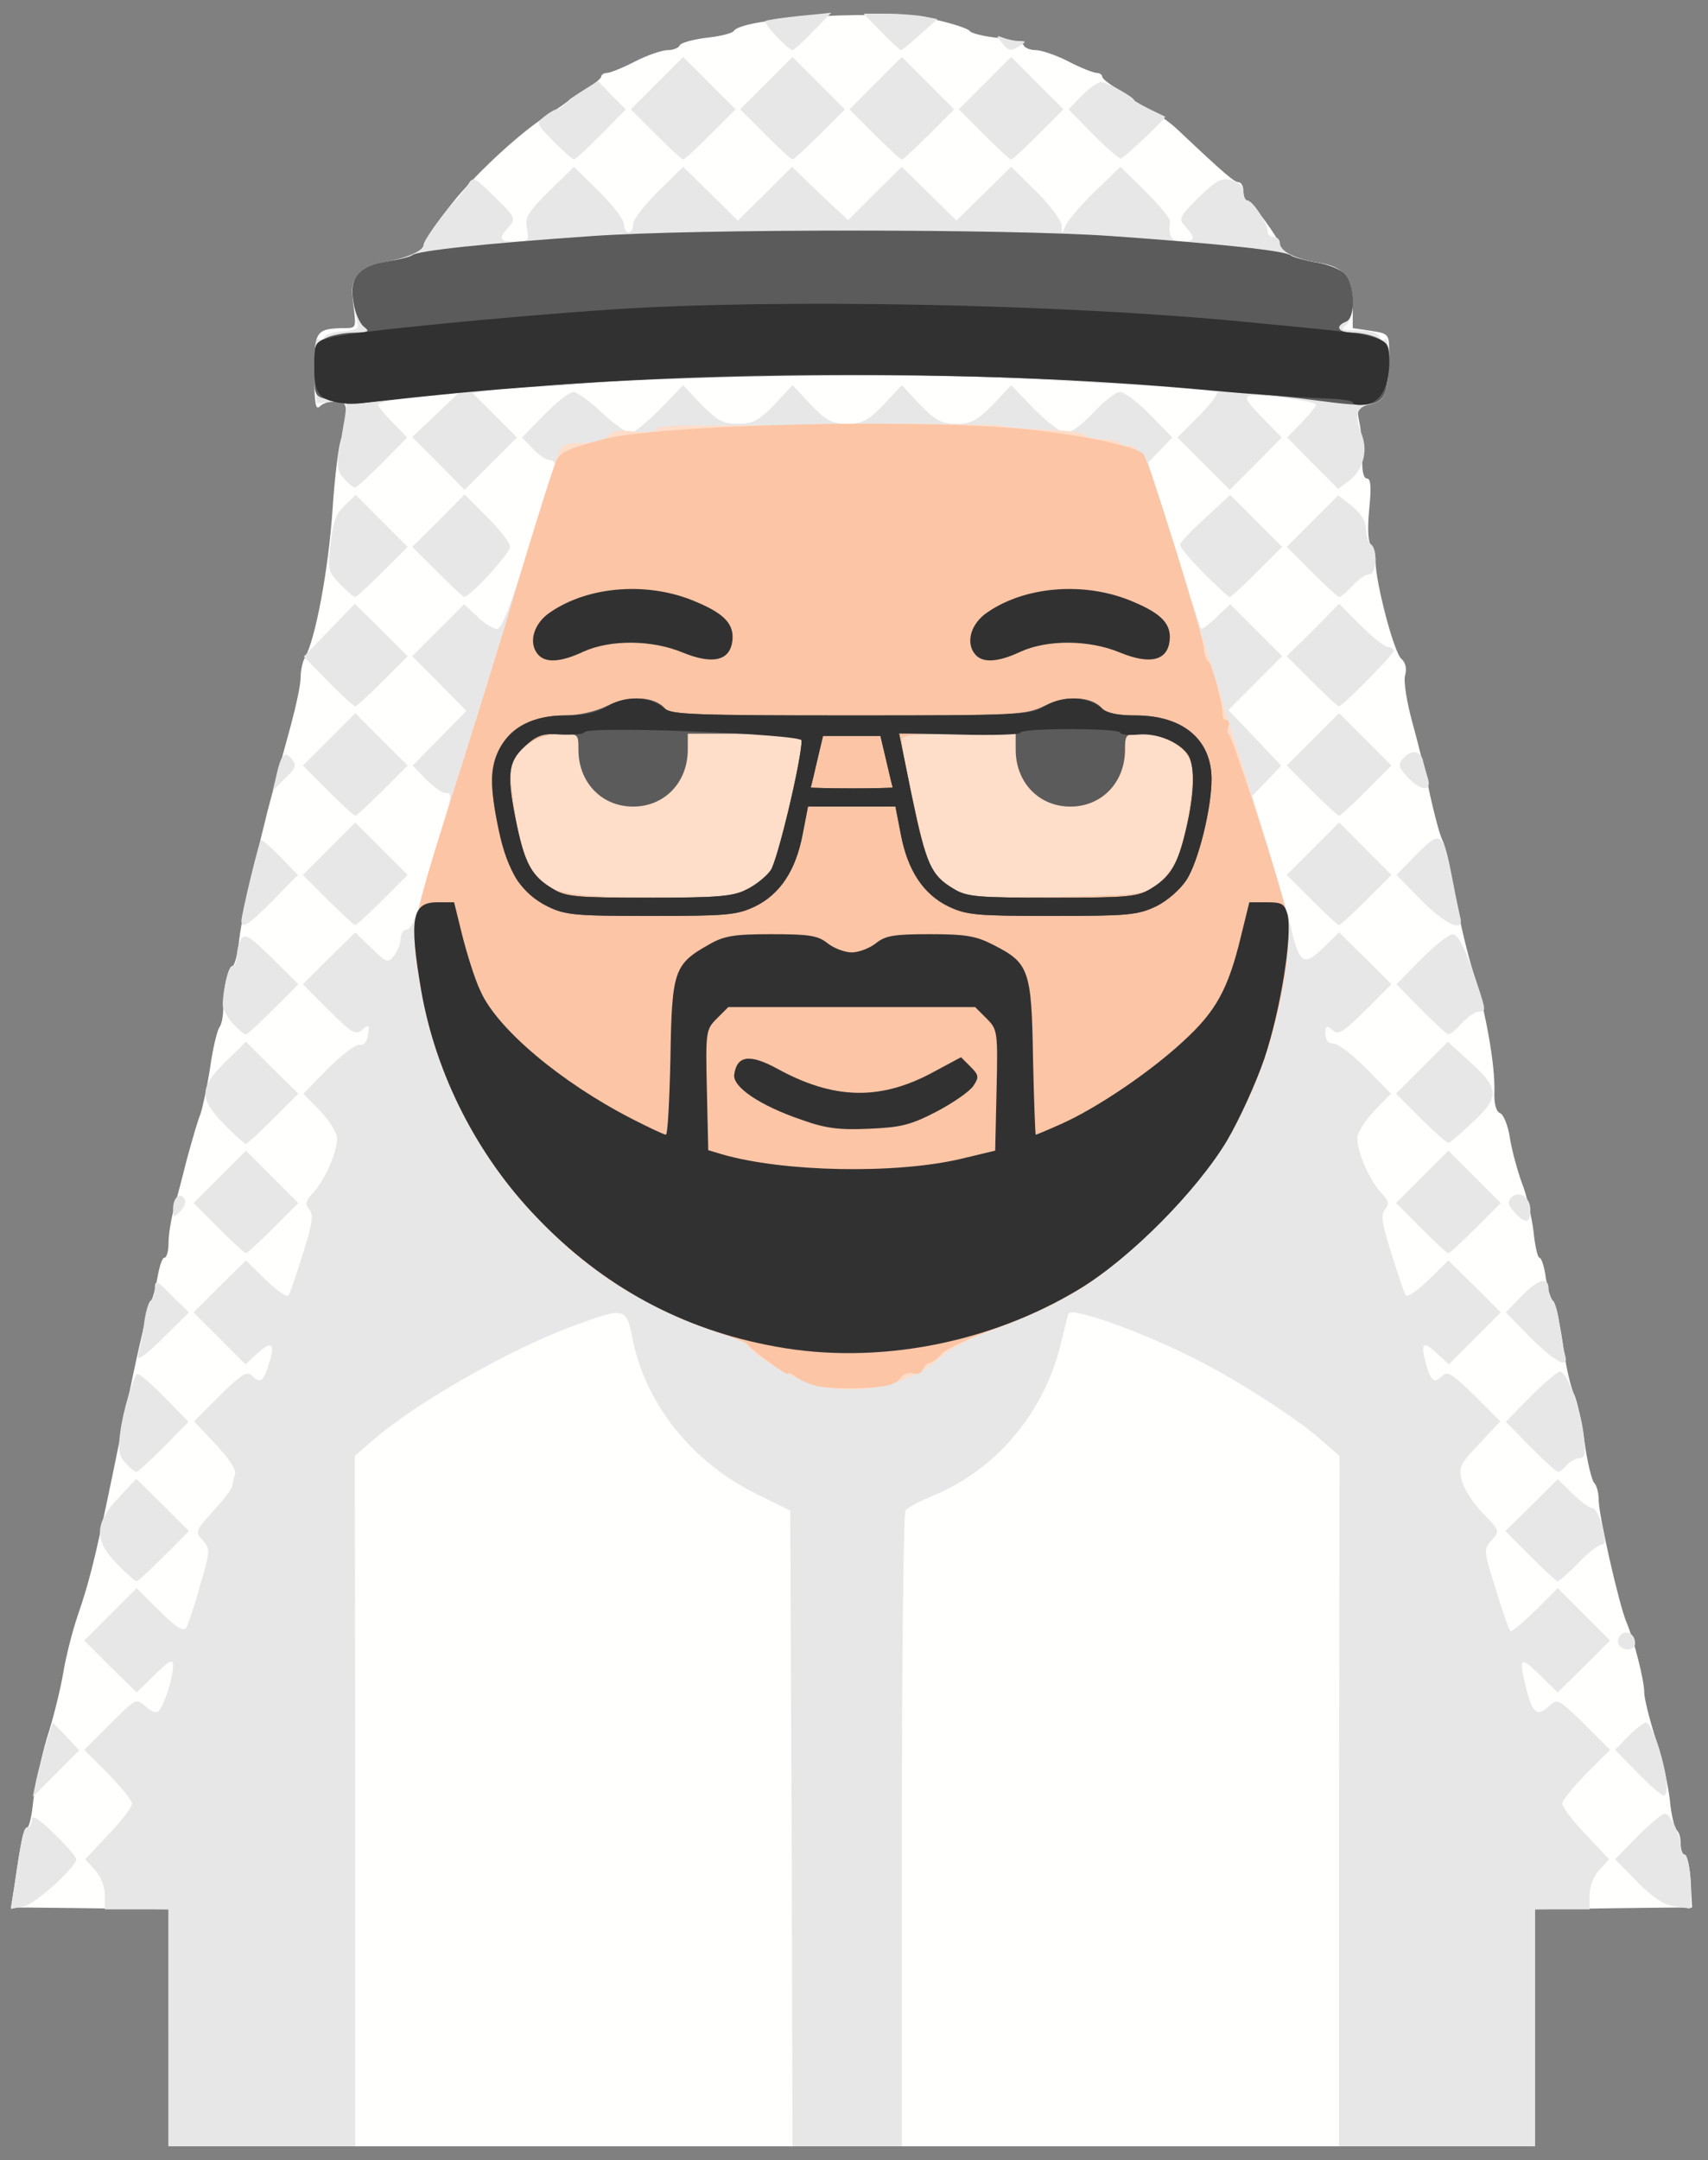 <?xml version="1.0" encoding="UTF-8"?>
<svg xmlns="http://www.w3.org/2000/svg" class="img-fluid" id="outputsvg" style="transform: none; transform-origin: 50% 50%; cursor: move;" width="375" height="474" viewBox="0 0 3750 4740">
  <rect x="0" y="0" width="3750" height="4740" fill="#808080" stroke="none"/>
  <g id="l1T5S93HiqYWGkZLKd4Alxf" fill="rgb(255,255,254)" style="transform: none;">
    <g style="transform: none;">
      <path id="p17x0D8aM7" d="M370 4450 l0 -260 -137 -2 c-76 -1 -154 -2 -173 -2 l-36 0 8 -50 c15 -102 20 -126 28 -126 4 0 10 -26 13 -58 4 -32 17 -94 30 -138 14 -43 30 -108 36 -144 6 -36 20 -90 30 -120 31 -90 44 -145 102 -430 29 -147 55 -256 61 -266 4 -6 10 -30 14 -52 4 -23 10 -42 15 -42 5 0 9 -15 9 -32 0 -18 5 -49 10 -68 5 -19 19 -71 30 -115 12 -44 25 -89 30 -100 4 -11 14 -56 21 -100 6 -44 16 -85 21 -91 5 -7 8 -25 8 -40 -1 -41 11 -94 20 -94 5 0 12 -26 15 -57 4 -32 16 -94 27 -138 11 -44 23 -96 28 -115 8 -35 20 -77 59 -220 11 -41 21 -87 21 -103 0 -15 4 -35 10 -45 23 -41 51 -193 60 -322 5 -77 14 -148 20 -159 5 -11 10 -33 10 -50 0 -26 -4 -31 -23 -31 -13 0 -28 5 -35 12 -9 9 -12 -7 -12 -74 0 -93 3 -97 69 -98 23 0 23 -2 17 -50 -8 -61 9 -85 69 -95 46 -7 85 -24 85 -37 0 -8 39 -64 75 -107 53 -62 138 -140 195 -177 25 -16 47 -31 50 -35 3 -3 20 -14 38 -24 17 -11 32 -23 32 -27 0 -4 6 -8 13 -8 6 0 34 -11 61 -25 27 -14 60 -25 72 -25 12 0 24 -5 26 -10 2 -6 28 -13 58 -17 30 -3 58 -10 61 -15 20 -31 346 -48 451 -23 33 8 64 18 67 23 3 5 31 12 61 15 30 4 56 11 58 17 2 5 14 10 26 10 12 0 45 11 72 25 27 14 55 25 62 25 6 0 12 4 12 8 0 5 16 17 35 28 19 10 35 21 35 24 0 3 14 11 31 19 17 8 46 28 64 45 105 99 125 116 135 116 5 0 10 9 10 20 0 11 4 20 8 20 9 0 72 86 72 98 0 13 39 32 82 38 59 9 78 32 78 93 l0 51 40 6 c39 6 40 7 40 49 0 80 -10 105 -42 112 -29 6 -30 8 -23 42 4 20 7 55 6 79 -1 26 3 42 10 42 9 0 10 20 5 69 -4 43 -2 72 4 76 5 3 10 20 10 36 0 47 41 203 57 215 9 8 12 21 8 36 -4 13 4 60 16 104 12 43 30 115 39 160 10 45 22 90 28 100 5 10 17 64 27 119 9 55 28 132 40 170 27 84 48 204 46 261 -1 27 4 44 13 47 7 3 17 27 21 54 4 26 16 70 26 98 11 27 22 76 26 108 3 31 9 57 13 57 4 0 11 20 14 45 4 24 11 47 16 50 4 3 14 44 21 92 6 49 18 99 25 113 7 14 17 62 23 105 6 44 16 84 21 89 6 6 10 23 10 38 0 33 45 231 61 268 16 37 39 127 39 154 0 13 11 57 24 98 14 41 28 102 32 136 3 35 11 65 15 68 5 3 9 16 9 30 0 13 4 24 9 24 5 0 11 26 13 58 l3 58 -35 0 c-19 0 -97 1 -172 2 l-138 2 0 260 0 260 -1500 0 -1500 0 0 -260z"></path>
    </g>
  </g>
  <g id="l5ZmhcBIxmT63dpoczLo43z" fill="rgb(232,231,231)" style="transform: none;">
    <g style="transform: none;">
      <path id="pMjIK8KjG" d="M370 4450 l0 -260 -70 0 -70 0 0 -32 c0 -19 -9 -41 -22 -55 l-21 -23 51 -54 c29 -30 52 -61 52 -68 0 -7 -24 -36 -52 -65 l-53 -53 57 -57 c56 -56 57 -57 78 -38 12 11 24 15 29 9 12 -13 31 -73 31 -98 0 -17 -6 -14 -40 19 l-40 39 -58 -57 -57 -57 57 -57 58 -58 50 50 c36 36 53 46 59 37 4 -7 18 -48 30 -92 23 -77 23 -81 6 -100 -17 -19 -16 -21 24 -65 22 -24 41 -49 41 -54 0 -5 3 -16 6 -25 4 -9 -12 -34 -42 -66 l-48 -51 57 -57 c45 -44 59 -54 69 -44 19 19 26 15 38 -24 15 -45 7 -54 -25 -24 l-26 24 -57 -57 -57 -57 57 -57 58 -57 44 43 c24 23 46 39 50 33 3 -5 17 -46 31 -91 21 -66 24 -85 14 -97 -10 -12 -8 -19 9 -37 25 -27 52 -88 52 -119 0 -12 -17 -39 -37 -60 l-37 -38 54 -55 c30 -30 61 -54 70 -52 9 1 16 -7 18 -23 4 -21 2 -23 -13 -10 -14 12 -23 7 -73 -43 l-57 -57 57 -57 58 -57 35 34 c35 34 37 34 51 16 8 -11 14 -28 14 -38 0 -10 6 -18 13 -18 8 0 19 -23 27 -52 7 -29 26 -93 42 -143 32 -103 32 -105 15 -105 -7 0 -26 -14 -42 -30 l-29 -30 59 -60 59 -60 -59 -60 -60 -60 57 -57 57 -57 29 27 c15 15 35 27 43 27 11 0 30 -50 68 -173 29 -94 55 -178 58 -184 3 -7 -2 -13 -9 -13 -8 0 -25 -11 -38 -25 l-24 -25 49 -50 c27 -28 56 -50 64 -50 7 0 36 20 62 45 26 25 55 45 63 45 8 0 37 -24 65 -52 l51 -53 40 43 c35 35 47 42 80 42 33 0 46 -7 80 -42 l40 -43 40 43 c34 35 47 42 80 42 33 0 46 -7 80 -42 l40 -43 40 43 c34 35 47 42 80 42 33 0 45 -7 80 -42 l40 -43 51 53 c28 28 59 52 70 52 10 0 37 -20 60 -45 23 -25 49 -45 58 -45 9 0 39 22 66 50 l49 50 -26 27 -27 28 56 180 c31 99 58 182 60 184 2 3 17 -8 33 -24 l31 -29 57 57 57 57 -59 59 -59 59 58 61 58 61 -32 34 -32 33 37 119 c20 65 42 143 49 172 18 77 28 83 70 42 l35 -34 58 57 57 57 -57 57 c-49 48 -59 55 -72 44 -14 -12 -16 -10 -16 8 0 13 6 21 18 21 10 0 42 25 72 55 l54 55 -37 38 c-20 21 -37 48 -37 60 0 31 27 92 52 119 17 18 19 25 9 37 -10 12 -7 31 14 97 14 45 28 86 31 91 4 6 26 -10 50 -33 l44 -43 58 57 57 57 -57 57 -57 57 -26 -24 c-31 -29 -37 -24 -24 23 11 39 18 44 37 25 10 -10 24 0 69 44 l57 57 -47 50 c-43 46 -45 51 -37 82 5 18 26 50 47 71 36 37 36 38 18 58 -18 20 -18 22 9 107 14 48 29 89 32 92 2 3 27 -17 54 -44 l50 -50 58 58 57 57 -57 57 -58 57 -40 -39 c-43 -42 -46 -38 -29 31 14 54 24 62 50 38 19 -17 21 -16 77 39 l57 57 -53 53 c-28 29 -52 58 -52 65 0 7 23 38 52 68 l51 54 -21 23 c-13 14 -22 36 -22 55 l0 32 -60 0 -60 0 0 260 0 260 -215 0 -215 0 0 -757 1 -758 -38 -33 c-56 -50 -187 -134 -283 -182 -119 -60 -270 -113 -274 -97 -3 6 -9 35 -16 62 -35 152 -142 280 -281 337 -30 12 -57 27 -61 33 -4 5 -8 322 -8 703 l0 692 -120 0 -120 0 -2 -697 -3 -698 -77 -38 c-139 -69 -241 -197 -269 -338 -14 -71 -16 -71 -129 -30 -141 52 -348 170 -443 253 l-38 33 1 758 0 757 -205 0 -205 0 0 -260z"></path>
      <path id="pbBfPZ3wx" d="M32 4137 c15 -105 20 -127 29 -127 5 0 9 -8 9 -17 0 -12 15 -2 50 32 28 27 49 52 48 56 -10 25 -91 97 -115 102 l-29 6 8 -52z"></path>
      <path id="p4zSCh92q" d="M3674 4183 c-21 -3 -47 -20 -80 -54 l-48 -49 49 -50 c27 -27 54 -50 60 -50 12 0 35 47 35 72 0 10 4 18 9 18 5 0 11 27 13 60 1 33 1 59 -2 58 -3 0 -19 -3 -36 -5z"></path>
      <path id="pJ9HlfOSz" d="M80 3904 c5 -22 15 -58 22 -82 l14 -42 29 30 29 31 -51 51 -51 51 8 -39z"></path>
      <path id="pmINvSTHW" d="M3595 3890 l-49 -50 29 -30 c16 -16 34 -30 39 -30 6 0 19 26 29 58 18 60 22 102 9 102 -4 0 -30 -22 -57 -50z"></path>
      <path id="peYCQBft1" d="M3554 3609 c-3 -6 -2 -15 4 -21 13 -13 32 -2 32 18 0 16 -26 19 -36 3z"></path>
      <path id="pMq6oaWhc" d="M257 3432 c-51 -52 -50 -89 3 -145 l39 -42 58 57 58 58 -55 55 c-30 30 -57 55 -60 55 -3 0 -23 -17 -43 -38z"></path>
      <path id="pdZeFqnul" d="M3360 3415 l-55 -55 58 -57 57 -57 33 32 c18 18 38 32 44 32 6 0 15 18 21 40 7 30 7 40 -2 40 -7 0 -30 18 -51 40 -21 22 -42 40 -45 40 -3 0 -30 -25 -60 -55z"></path>
      <path id="poLXYJ7Lp" d="M275 3210 c-14 -15 -16 -29 -11 -67 6 -46 27 -117 37 -128 3 -2 30 20 59 50 l54 55 -54 55 c-30 30 -57 55 -61 55 -3 0 -14 -9 -24 -20z"></path>
      <path id="p17HQYi6vt" d="M3360 3175 l-54 -55 54 -55 c30 -30 59 -55 65 -55 15 0 45 79 52 138 5 43 3 52 -9 52 -9 0 -21 7 -28 15 -7 8 -15 15 -19 15 -4 0 -31 -25 -61 -55z"></path>
      <path id="pFc5dr4fX" d="M303 2975 c3 -11 9 -41 13 -68 3 -26 10 -50 15 -53 5 -3 9 -15 9 -27 0 -19 4 -18 37 16 l38 37 -59 58 c-36 36 -56 50 -53 37z"></path>
      <path id="p1HmCAxgWE" d="M3360 2935 l-54 -55 34 -35 c38 -39 60 -45 60 -16 0 11 4 22 9 25 5 3 12 27 15 53 4 27 9 56 12 66 10 33 -21 17 -76 -38z"></path>
      <path id="pNC26lidL" d="M480 2695 l-55 -55 58 -58 57 -57 57 57 58 58 -55 55 c-30 30 -57 55 -60 55 -3 0 -30 -25 -60 -55z"></path>
      <path id="pT0QA67L2" d="M3120 2695 l-55 -55 58 -58 57 -57 57 57 58 58 -55 55 c-30 30 -57 55 -60 55 -3 0 -30 -25 -60 -55z"></path>
      <path id="p0CdpEeCG" d="M3325 2660 c-14 -15 -16 -23 -7 -32 17 -17 42 -1 42 27 0 30 -11 32 -35 5z"></path>
      <path id="pzl98EQiy" d="M380 2653 c0 -25 15 -38 25 -22 4 6 0 18 -9 27 -15 15 -16 15 -16 -5z"></path>
      <path id="pV2lCb8Qg" d="M492 2467 c-55 -56 -55 -80 3 -137 l45 -44 57 57 58 57 -55 55 c-30 30 -57 55 -60 55 -3 0 -25 -19 -48 -43z"></path>
      <path id="ppVyODNeq" d="M3120 2455 l-55 -55 57 -57 57 -57 49 45 c64 57 65 77 6 131 -25 24 -49 44 -53 46 -4 1 -31 -23 -61 -53z"></path>
      <path id="pT3HVKX2v" d="M511 2246 c-12 -13 -22 -32 -22 -42 1 -36 13 -84 22 -84 5 0 9 -10 9 -22 0 -13 5 -30 10 -38 8 -12 20 -4 67 42 l58 58 -55 55 c-30 30 -57 55 -60 55 -4 0 -17 -11 -29 -24z"></path>
      <path id="pQIOeqXom" d="M3120 2215 l-54 -55 54 -55 c30 -30 61 -55 70 -55 10 0 24 26 43 79 31 91 31 91 14 91 -8 0 -24 11 -37 25 -13 14 -26 25 -30 25 -3 0 -30 -25 -60 -55z"></path>
      <path id="pUHZdmP8B" d="M530 2021 c0 -14 38 -173 43 -177 2 -2 21 14 42 36 l39 40 -54 55 c-53 54 -70 65 -70 46z"></path>
      <path id="p4i2E6Zpr" d="M720 1975 l-55 -55 58 -58 57 -57 57 57 58 58 -55 55 c-30 30 -57 55 -60 55 -3 0 -30 -25 -60 -55z"></path>
      <path id="pv4MkVd01" d="M2880 1975 l-55 -55 58 -58 57 -57 57 57 58 58 -55 55 c-30 30 -57 55 -60 55 -3 0 -30 -25 -60 -55z"></path>
      <path id="pYp8gZo3k" d="M3120 1975 l-54 -55 39 -40 c60 -61 63 -59 85 55 6 33 14 68 16 78 10 35 -32 17 -86 -38z"></path>
      <path id="p19Ycika6w" d="M720 1735 l-55 -55 58 -58 57 -57 57 57 58 58 -55 55 c-30 30 -57 55 -60 55 -3 0 -30 -25 -60 -55z"></path>
      <path id="pzL7UpZF5" d="M2880 1735 l-55 -55 58 -58 57 -57 57 57 58 58 -55 55 c-30 30 -57 55 -60 55 -3 0 -30 -25 -60 -55z"></path>
      <path id="pDzOKRhJS" d="M606 1705 c11 -50 19 -59 34 -40 12 14 10 20 -14 43 l-27 27 7 -30z"></path>
      <path id="pKmYMVDuG" d="M3090 1705 c-19 -20 -21 -27 -10 -40 17 -20 38 -19 44 3 2 9 7 27 11 40 9 30 -15 29 -45 -3z"></path>
      <path id="p1GfpUYM7P" d="M721 1496 l-54 -55 56 -58 56 -58 58 57 58 58 -55 55 c-30 30 -57 55 -60 55 -3 0 -30 -24 -59 -54z"></path>
      <path id="prlZHPCSS" d="M2880 1495 l-55 -55 58 -57 57 -58 48 48 c26 26 53 47 60 47 7 0 12 4 12 8 0 8 -112 122 -121 122 -2 0 -29 -25 -59 -55z"></path>
      <path id="pd1U0qsYE" d="M746 1281 c-26 -27 -27 -32 -20 -89 5 -46 12 -66 31 -83 l24 -23 57 57 57 57 -55 55 c-30 30 -57 55 -60 55 -4 0 -19 -13 -34 -29z"></path>
      <path id="p1300ZCwA5" d="M960 1255 l-55 -55 58 -57 57 -58 50 50 c27 27 50 56 50 65 0 14 -88 110 -101 110 -2 0 -29 -25 -59 -55z"></path>
      <path id="ppv0L6DTs" d="M2642 1257 c-29 -29 -52 -57 -51 -62 1 -6 26 -32 56 -59 l54 -50 57 57 57 57 -55 55 c-30 30 -57 55 -60 55 -3 0 -29 -24 -58 -53z"></path>
      <path id="paczzmMRC" d="M2880 1255 l-55 -55 57 -57 56 -56 31 24 c19 16 30 33 30 51 1 15 6 30 11 33 15 9 12 65 -3 65 -8 0 -24 11 -37 25 -13 14 -26 25 -30 25 -3 0 -30 -25 -60 -55z"></path>
      <path id="pcfW4Rur1" d="M755 1050 c-13 -14 -16 -28 -11 -57 4 -21 9 -55 13 -76 l5 -39 -33 4 -34 3 -3 -73 c-2 -45 1 -71 7 -68 5 3 11 1 13 -4 2 -6 20 -12 41 -13 27 -2 36 -6 32 -17 -2 -8 -7 -32 -10 -52 -9 -47 14 -74 70 -83 47 -8 85 -25 85 -37 0 -11 46 -74 72 -100 9 -10 21 -26 27 -35 9 -16 15 -13 57 29 46 45 47 48 31 66 -24 26 -21 32 14 32 29 0 31 -2 26 -28 -5 -25 2 -36 49 -83 l54 -53 55 54 c30 30 55 62 55 72 0 10 5 18 10 18 6 0 10 -8 10 -18 0 -10 25 -42 55 -72 l55 -54 60 59 60 59 60 -59 59 -59 61 59 62 58 59 -59 59 -58 60 59 60 59 60 -59 60 -59 55 54 c30 30 55 63 56 75 0 20 0 20 9 0 4 -11 33 -45 64 -75 l56 -54 55 54 c30 30 54 59 54 65 -4 34 2 45 26 45 29 0 31 -7 8 -32 -16 -18 -15 -21 28 -64 39 -38 50 -44 72 -39 17 5 27 14 27 26 0 10 4 19 9 19 11 0 44 50 44 67 0 7 6 13 14 13 7 0 13 6 13 13 0 18 33 36 82 43 24 4 51 15 61 25 22 23 23 97 2 113 -13 9 -8 11 26 11 25 0 44 6 47 13 2 7 8 10 13 6 10 -6 12 58 3 105 -5 25 -13 33 -35 38 -31 6 -36 23 -19 67 14 37 2 78 -27 100 l-25 19 -56 -56 -56 -57 34 -35 c18 -19 32 -36 29 -38 -8 -8 -124 -22 -143 -19 -15 3 -11 11 25 48 l43 44 -57 58 -57 57 -57 -57 -58 -58 50 -50 c29 -30 43 -50 35 -51 -8 0 -33 -3 -55 -5 -22 -2 -69 -6 -105 -8 -36 -2 -148 -8 -250 -14 -210 -13 -812 -8 -940 7 -47 5 -114 10 -150 10 -36 1 -80 4 -98 8 l-34 6 48 48 49 49 -58 58 -57 57 -57 -58 -58 -58 51 -48 51 -49 -31 4 c-17 2 -57 6 -88 9 -32 4 -58 9 -58 13 0 3 14 21 32 39 l32 33 -54 55 c-30 30 -57 55 -61 55 -3 0 -14 -9 -24 -20z"></path>
      <path id="pWFr3y3yV" d="M1215 310 c-38 -39 -38 -40 -19 -55 10 -8 22 -15 26 -15 4 0 13 -6 20 -13 7 -7 26 -21 42 -31 l29 -18 30 31 31 31 -54 55 c-30 30 -57 55 -60 55 -3 0 -23 -18 -45 -40z"></path>
      <path id="p7oJ5co3v" d="M1440 295 l-55 -55 58 -58 57 -57 57 57 58 58 -55 55 c-30 30 -57 55 -60 55 -3 0 -30 -25 -60 -55z"></path>
      <path id="pGdPTmOfj" d="M1680 295 l-55 -55 58 -58 57 -57 57 57 58 58 -55 55 c-30 30 -57 55 -60 55 -3 0 -30 -25 -60 -55z"></path>
      <path id="pmPivIwfy" d="M1920 295 l-55 -55 58 -58 57 -57 57 57 58 58 -55 55 c-30 30 -57 55 -60 55 -3 0 -30 -25 -60 -55z"></path>
      <path id="pUUexPyzj" d="M2160 295 l-55 -55 58 -58 57 -57 57 57 58 58 -55 55 c-30 30 -57 55 -60 55 -3 0 -30 -25 -60 -55z"></path>
      <path id="p3jyt3DG1" d="M2400 295 l-54 -55 29 -30 c16 -16 35 -30 42 -30 12 0 60 26 73 40 3 3 19 12 35 20 17 8 31 15 33 16 4 2 -87 88 -97 92 -4 1 -31 -23 -61 -53z"></path>
      <path id="ptTTrQmyQ" d="M1705 80 c-16 -16 -27 -32 -24 -34 2 -2 36 -7 74 -11 l70 -7 -40 41 c-21 22 -42 41 -45 41 -4 0 -19 -13 -35 -30z"></path>
      <path id="p16ttVTuA8" d="M1935 70 l-39 -40 51 0 c28 0 64 3 81 6 l30 6 -38 34 c-21 19 -39 34 -42 34 -2 0 -22 -18 -43 -40z"></path>
      <path id="pqFUVI0ZG" d="M2199 93 c-12 -15 -12 -16 4 -10 10 4 26 7 35 7 15 0 15 2 2 10 -21 13 -25 13 -41 -7z"></path>
    </g>
  </g>
  <g id="l1bqN3Tm5tcN4mG5ZuLKnhg" fill="rgb(254,221,201)" style="transform: none;">
    <g style="transform: none;">
      <path id="pyKP5yjuC" d="M1770 3033 c-45 -16 -130 -70 -130 -84 0 -4 -12 -10 -27 -14 -76 -19 -194 -73 -272 -125 -217 -145 -372 -382 -416 -635 -25 -145 -29 -123 95 -515 34 -107 74 -238 90 -290 25 -85 81 -266 111 -361 11 -34 14 -36 57 -37 29 0 50 -6 57 -15 8 -11 23 -14 58 -10 26 3 47 1 47 -4 0 -5 26 -9 58 -9 31 0 199 -1 372 -2 174 -2 322 -1 330 2 8 4 51 7 95 9 44 1 83 6 87 11 3 5 22 10 42 10 20 1 36 5 36 9 0 5 6 7 12 5 27 -9 49 35 106 222 34 107 91 292 128 410 135 434 129 409 116 519 -28 217 -117 396 -277 556 -115 115 -212 178 -351 228 -58 21 -106 45 -134 70 -74 63 -193 84 -290 50z"></path>
    </g>
  </g>
  <g id="l5CsXnbUsSLIdNYHv6EbCG" fill="rgb(252,197,165)" style="transform: none;">
    <g style="transform: none;">
      <path id="p135rmuFtW" d="M1787 3040 c-16 -5 -35 -14 -43 -21 -8 -6 -14 -8 -14 -4 0 6 -78 -51 -90 -66 -3 -3 -30 -14 -60 -24 -156 -50 -288 -134 -402 -254 -131 -136 -221 -314 -253 -496 -25 -145 -29 -123 95 -515 34 -107 74 -238 90 -290 42 -145 97 -322 109 -352 9 -25 21 -31 101 -53 127 -35 737 -48 960 -20 118 14 215 36 230 51 12 12 130 393 133 426 1 16 5 28 9 28 7 0 34 98 32 118 -1 6 3 12 8 12 6 0 8 6 5 14 -3 8 -3 16 1 18 7 3 101 291 124 380 27 106 -35 353 -128 511 -66 110 -220 265 -330 330 -44 26 -125 63 -180 83 -54 19 -106 44 -116 54 -9 11 -21 20 -26 20 -5 0 -12 7 -16 15 -3 9 -12 12 -21 9 -9 -4 -21 1 -29 11 -10 14 -30 19 -87 21 -41 2 -87 -1 -102 -6z m-148 -1088 c19 -9 43 -28 53 -42 15 -21 68 -243 68 -286 0 -11 -26 -14 -125 -14 l-125 0 0 35 c0 72 -51 125 -120 125 -69 0 -120 -53 -120 -125 0 -34 -1 -35 -37 -35 -49 0 -101 32 -109 67 -8 31 11 159 31 206 32 76 62 86 275 86 148 1 180 -2 209 -17z m898 -8 c15 -11 36 -36 45 -55 22 -44 43 -177 34 -212 -8 -35 -60 -67 -108 -67 -37 0 -38 1 -38 35 0 72 -51 125 -120 125 -69 0 -120 -53 -120 -125 l0 -35 -125 0 c-99 0 -125 3 -125 14 0 37 52 263 66 283 8 13 29 33 47 44 29 18 47 19 224 17 175 -3 194 -5 220 -24z"></path>
    </g>
  </g>
  <g id="l4ojhWgVyNgD7g0et7kZSdM" fill="rgb(91,91,91)" style="transform: none;">
    <g style="transform: none;">
      <path id="pR5Q7GziU" d="M1202 1989 c-24 -12 -54 -38 -67 -58 -25 -38 -55 -157 -55 -219 0 -85 63 -142 157 -142 33 0 69 -8 96 -21 49 -24 105 -21 127 6 11 13 71 15 401 15 376 0 390 -1 432 -21 49 -24 105 -21 127 6 8 10 32 15 72 15 105 0 168 52 168 140 0 64 -29 181 -55 221 -14 21 -42 46 -67 58 -40 19 -61 21 -228 21 -167 0 -188 -2 -228 -21 -55 -27 -89 -79 -104 -157 l-12 -62 -96 0 -96 0 -12 62 c-15 78 -49 130 -104 157 -40 19 -61 21 -229 21 -168 0 -188 -2 -227 -21z m437 -37 c19 -9 43 -28 53 -42 15 -21 68 -243 68 -286 0 -11 -26 -14 -125 -14 l-125 0 0 35 c0 72 -51 125 -120 125 -69 0 -120 -53 -120 -125 0 -35 0 -35 -44 -35 -35 0 -50 6 -75 29 -36 34 -39 62 -16 173 18 84 33 111 78 138 29 18 51 20 212 20 152 0 185 -3 214 -18z m888 -2 c43 -26 59 -53 77 -130 18 -76 20 -134 6 -161 -15 -26 -62 -49 -105 -49 -33 0 -35 2 -35 35 0 72 -51 125 -120 125 -69 0 -120 -53 -120 -125 l0 -35 -128 0 -128 0 28 137 c31 149 42 174 91 203 29 18 51 20 217 20 166 0 188 -2 217 -20z m-567 -222 c-1 -2 -7 -28 -14 -58 l-13 -55 -63 0 -63 0 -13 55 c-7 30 -13 56 -14 58 0 1 41 2 90 2 50 0 90 -1 90 -2z"></path>
      <path id="pdgfYs2Fa" d="M755 885 c-5 -2 -22 -6 -37 -9 -27 -6 -28 -9 -28 -65 0 -52 2 -59 25 -69 14 -7 43 -12 63 -12 31 -1 35 -2 21 -13 -9 -7 -20 -31 -23 -54 -10 -54 12 -80 73 -89 26 -4 51 -10 56 -14 12 -10 163 -26 395 -42 226 -16 914 -16 1140 0 239 17 383 32 395 43 6 4 31 11 55 15 25 4 53 15 63 25 22 23 24 97 2 105 -25 10 -17 24 15 24 16 0 41 5 55 12 27 12 32 41 19 107 -8 41 -31 46 -136 32 -596 -78 -1479 -77 -2108 3 -19 3 -39 3 -45 1z"></path>
    </g>
  </g>
  <g id="l5cSdmhn4xntyP1Q6cKEqH1" fill="rgb(49,49,49)" style="transform: none;">
    <g style="transform: none;">
      <path id="p2TVmuuiJ" d="M1703 2955 c-205 -37 -380 -132 -525 -284 -131 -136 -221 -314 -253 -496 -27 -159 -21 -195 35 -195 l37 0 18 73 c10 39 27 95 40 122 36 82 176 200 332 280 37 19 71 35 75 35 4 0 8 -76 10 -169 3 -191 8 -205 84 -248 33 -19 54 -23 137 -23 84 0 103 3 124 20 14 11 38 20 53 20 15 0 39 -9 53 -20 21 -17 40 -20 119 -20 78 0 101 4 138 23 79 40 85 54 88 248 2 93 5 169 6 169 2 0 28 -11 57 -24 78 -35 195 -114 268 -182 71 -65 98 -114 126 -231 l18 -73 38 0 c34 0 39 3 46 27 11 46 -16 212 -51 316 -18 53 -55 134 -82 180 -66 110 -211 257 -323 325 -197 120 -446 168 -668 127z m407 -412 l75 -18 3 -133 c3 -129 2 -133 -22 -157 l-25 -25 -271 0 -271 0 -25 25 c-24 24 -25 28 -22 157 l3 132 30 9 c134 39 381 44 525 10z"></path>
      <path id="p1FapUMv5j" d="M1759 2457 c-91 -31 -151 -72 -147 -99 6 -42 34 -46 96 -12 121 66 221 69 333 11 l69 -37 21 21 c18 18 19 23 6 42 -8 12 -44 37 -80 56 -58 30 -79 35 -149 38 -67 3 -96 -1 -149 -20z"></path>
      <path id="p1DCHMdhLj" d="M1202 1989 c-57 -28 -88 -77 -107 -167 -20 -96 -19 -140 3 -181 25 -47 74 -71 144 -71 40 0 67 -6 93 -21 40 -24 95 -21 125 6 14 13 69 15 408 15 380 0 392 -1 427 -21 40 -24 95 -21 125 6 11 10 36 15 74 15 103 0 166 53 166 140 0 64 -29 181 -55 221 -14 21 -42 46 -67 58 -40 19 -61 21 -228 21 -167 0 -188 -2 -228 -21 -55 -27 -89 -79 -104 -157 l-12 -62 -96 0 -96 0 -12 62 c-15 78 -49 130 -104 157 -40 19 -61 21 -229 21 -168 0 -188 -2 -227 -21z m437 -37 c19 -9 43 -28 53 -42 15 -21 68 -243 68 -285 0 -14 -472 -33 -477 -18 -2 4 -25 6 -51 5 -42 -3 -52 0 -80 26 -38 35 -40 62 -17 174 18 84 33 111 78 138 29 18 51 20 212 20 152 0 185 -3 214 -18z m888 -2 c43 -26 59 -53 77 -130 18 -76 20 -134 6 -161 -16 -29 -68 -51 -111 -47 -22 2 -39 0 -39 -4 0 -5 -49 -8 -110 -8 -60 0 -110 3 -110 8 0 4 -60 6 -133 4 l-133 -3 28 138 c31 149 42 174 91 203 29 18 51 20 217 20 166 0 188 -2 217 -20z m-567 -222 c-1 -2 -7 -28 -14 -58 l-13 -55 -63 0 -63 0 -13 55 c-7 30 -13 56 -14 58 0 1 41 2 90 2 50 0 90 -1 90 -2z"></path>
      <path id="pQl0xvNej" d="M1181 1436 c-22 -26 -9 -69 28 -93 85 -58 217 -67 320 -22 62 26 83 49 79 85 -5 44 -43 53 -109 26 -67 -28 -158 -29 -218 -2 -51 24 -84 25 -100 6z"></path>
      <path id="pVeAzMuwf" d="M2141 1436 c-22 -26 -9 -69 28 -93 85 -58 217 -67 320 -22 62 26 83 49 79 85 -5 44 -43 53 -109 26 -67 -28 -158 -29 -218 -2 -51 24 -84 25 -100 6z"></path>
      <path id="p1HuqDreLf" d="M740 883 c-41 -8 -50 -22 -50 -79 0 -53 0 -53 38 -64 44 -12 378 -45 617 -61 368 -24 982 -12 1385 27 238 23 253 24 288 35 29 10 32 14 32 52 0 57 -19 91 -53 95 -15 2 -27 0 -27 -5 0 -4 -30 -8 -68 -9 -37 -1 -146 -8 -242 -17 -448 -42 -1001 -46 -1443 -12 -172 13 -246 20 -417 39 -19 2 -46 2 -60 -1z"></path>
    </g>
  </g>
</svg>
